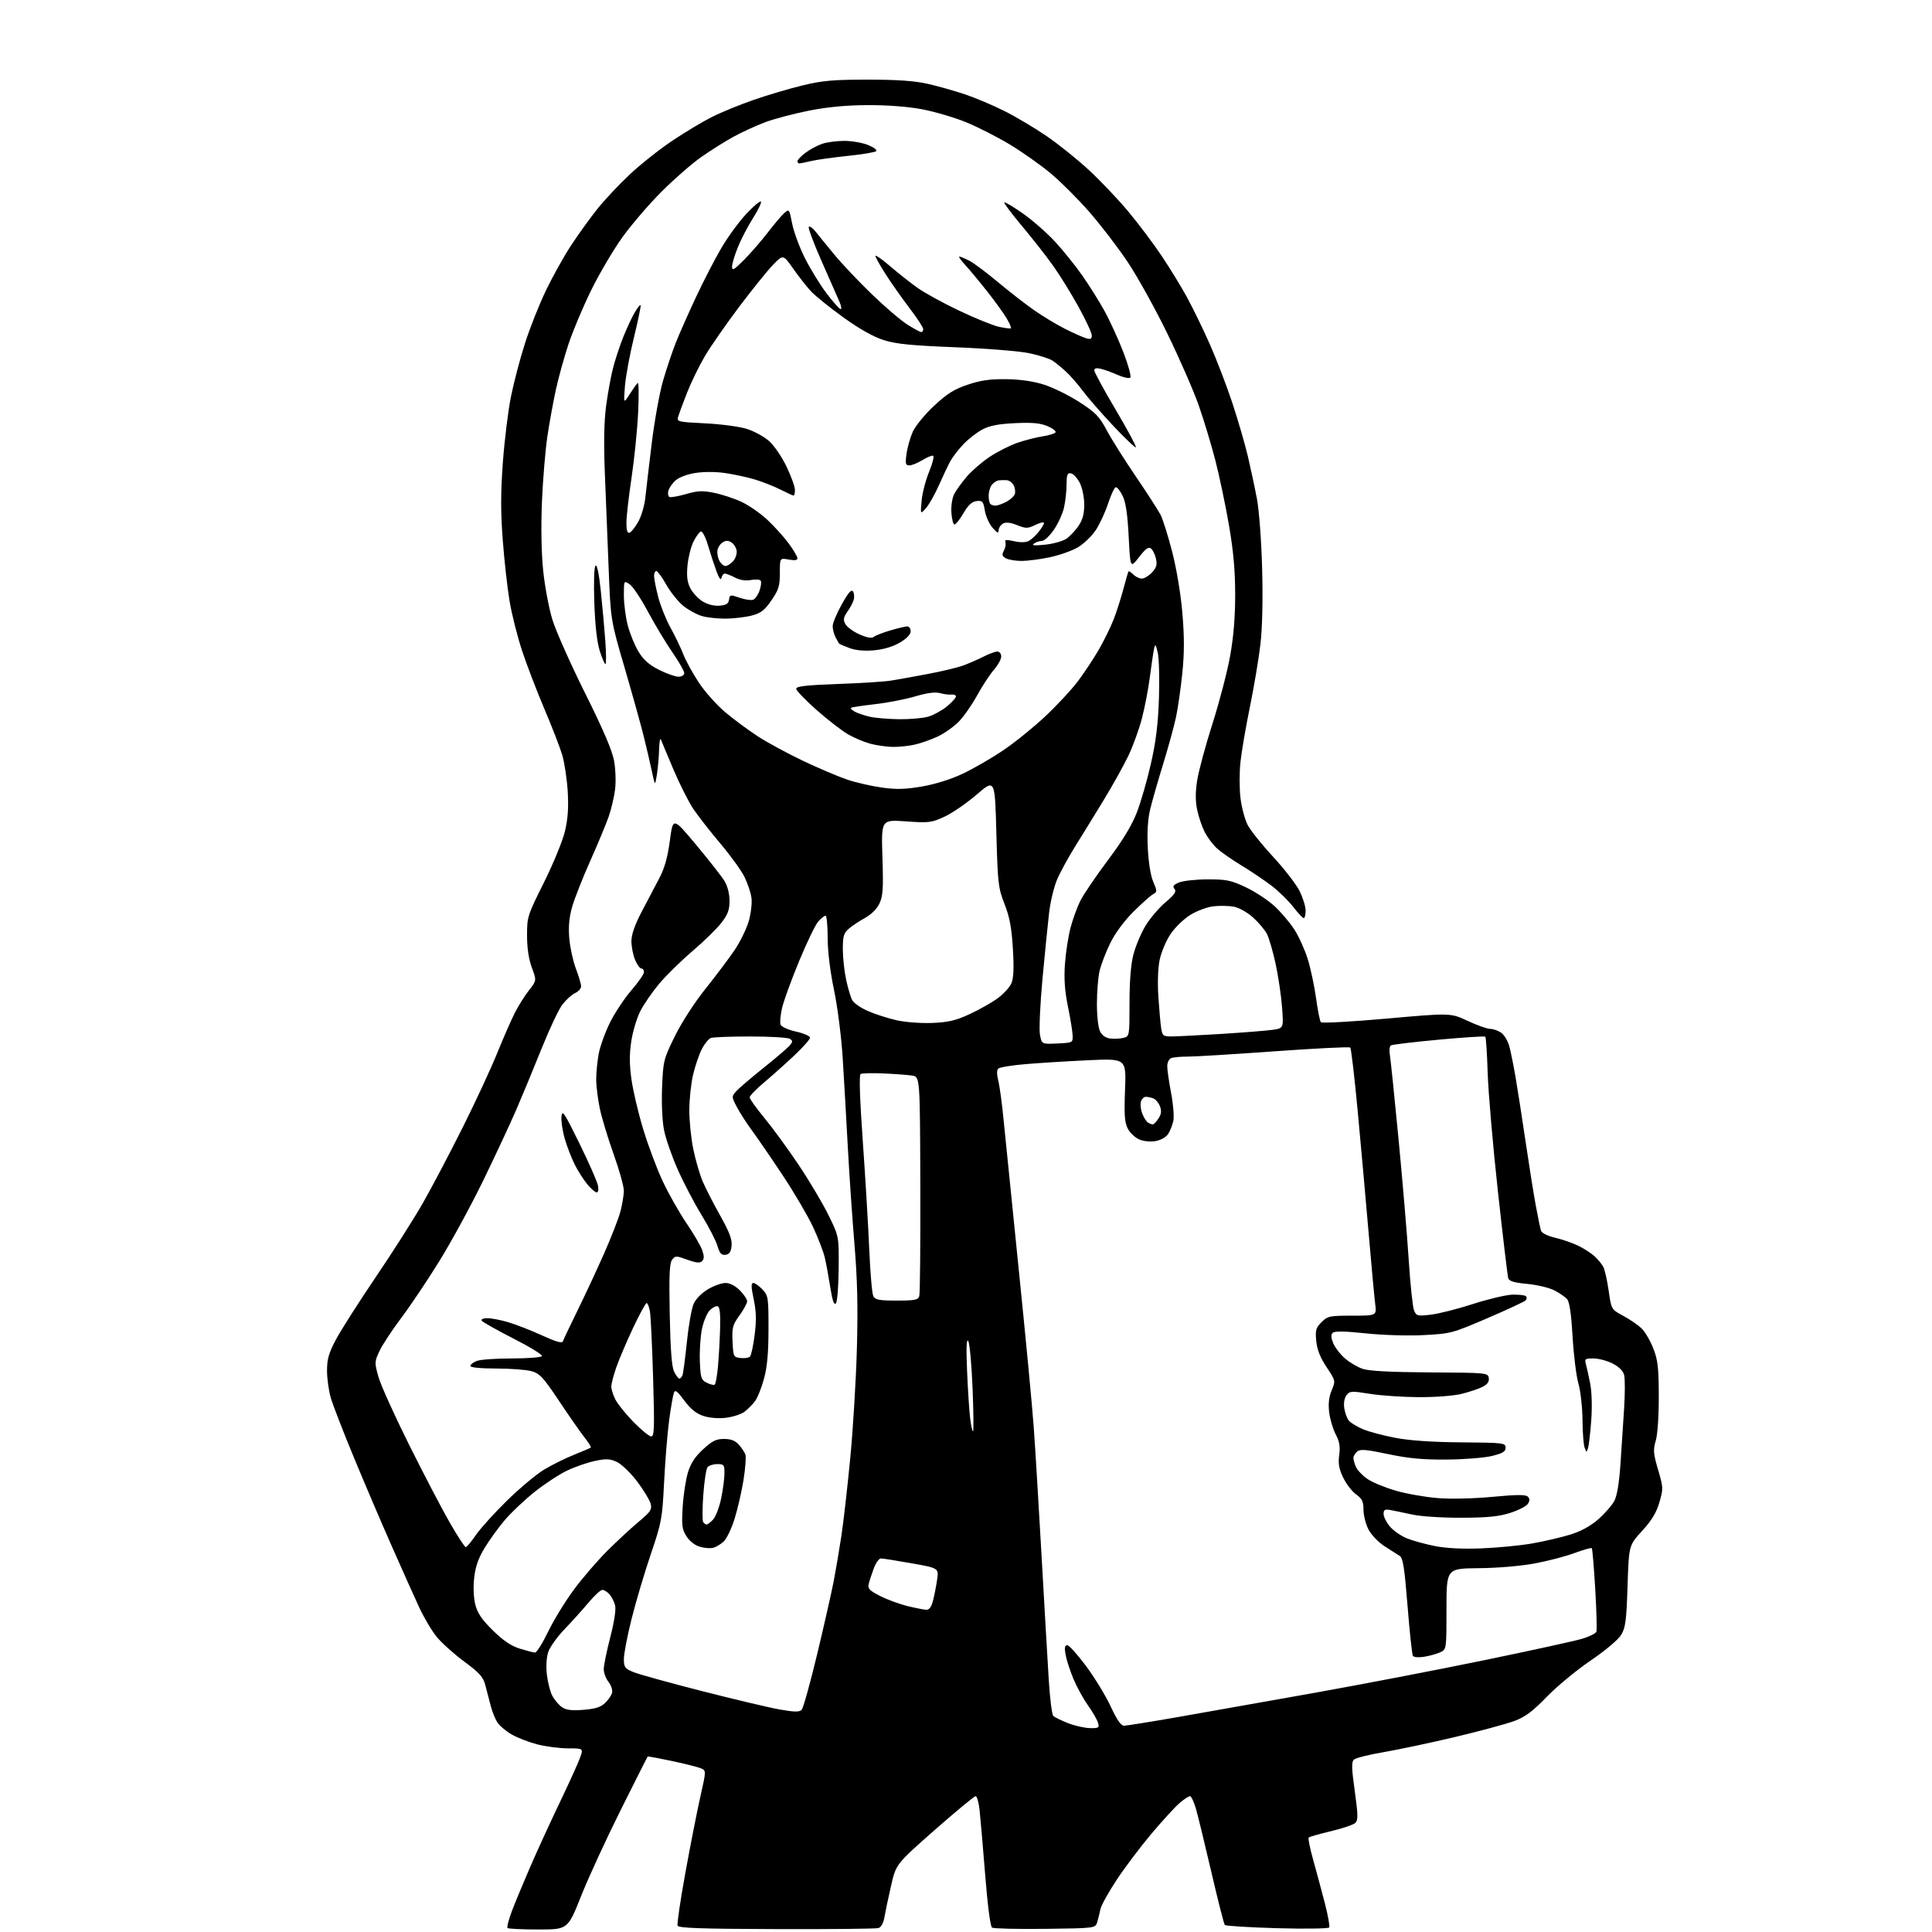 <?xml version="1.0" encoding="UTF-8" standalone="no"?>
<svg 
  version="1.1" 
  xmlns="http://www.w3.org/2000/svg" 
  xmlns:xlink="http://www.w3.org/1999/xlink" 
  xmlns:svg="http://www.w3.org/2000/svg"
  xmlns:rdf="http://www.w3.org/1999/02/22-rdf-syntax-ns#"
  xmlns:cc="http://creativecommons.org/ns#"
  xmlns:dc="http://purl.org/dc/elements/1.1/"
  viewBox="0 0 768 768"
  width="768"
  height="768"
>
<style>svg {background-color: white; }</style>"
<path stroke="none" fill="black" fill-rule="evenodd" d="M214.02,767.00C207.59,767.00 202.07,766.74 201.74,766.41C201.42,766.09 202.21,763.05 203.49,759.66C204.78,756.27 208.07,748.33 210.82,742.00C213.56,735.67 218.83,724.20 222.52,716.50C226.21,708.80 229.84,700.81 230.57,698.75C231.91,695.00 231.91,695.00 225.85,695.00C222.52,695.00 217.02,694.29 213.64,693.43C210.26,692.56 205.65,690.78 203.39,689.47C201.13,688.16 198.59,686.02 197.74,684.72C196.88,683.42 195.69,680.48 195.09,678.18C194.49,675.88 193.53,672.19 192.95,669.97C192.07,666.60 190.69,665.05 184.54,660.50C180.49,657.50 175.58,653.11 173.64,650.73C171.69,648.36 168.54,643.06 166.64,638.96C164.74,634.86 159.81,623.85 155.68,614.50C151.54,605.15 144.77,589.28 140.62,579.23C136.46,569.19 132.38,558.64 131.53,555.80C130.69,552.96 130.00,548.06 130.00,544.90C130.00,540.25 130.67,537.90 133.56,532.46C135.52,528.77 142.65,517.59 149.40,507.62C156.16,497.66 164.63,484.32 168.23,478.00C171.82,471.68 178.91,458.22 183.97,448.09C189.03,437.97 195.19,424.70 197.66,418.59C200.13,412.49 203.30,405.25 204.71,402.50C206.11,399.75 208.62,395.77 210.29,393.65C213.32,389.80 213.32,389.80 211.42,384.65C210.17,381.27 209.51,376.89 209.51,371.88C209.50,364.47 209.69,363.89 216.23,350.79C219.94,343.35 223.68,334.23 224.58,330.41C225.76,325.44 226.06,320.97 225.67,314.50C225.36,309.55 224.37,303.02 223.46,300.00C222.55,296.98 219.36,288.75 216.37,281.73C213.38,274.70 209.41,264.35 207.55,258.73C205.69,253.10 203.45,244.22 202.57,239.00C201.69,233.78 200.46,222.81 199.85,214.64C199.00,203.50 199.02,195.78 199.89,183.87C200.53,175.12 201.97,163.36 203.10,157.73C204.23,152.10 206.74,142.55 208.68,136.50C210.61,130.45 214.36,121.00 217.00,115.50C219.65,110.00 224.14,101.94 226.98,97.60C229.83,93.25 234.54,86.71 237.44,83.08C240.34,79.44 246.21,73.20 250.47,69.22C254.74,65.23 262.32,59.24 267.31,55.90C272.30,52.57 279.36,48.33 283.02,46.49C286.67,44.65 294.12,41.60 299.58,39.71C305.03,37.81 313.77,35.23 319.00,33.96C326.95,32.03 331.19,31.66 345.00,31.66C356.82,31.66 363.58,32.14 368.84,33.34C372.87,34.26 379.52,36.13 383.61,37.51C387.70,38.88 394.75,41.86 399.27,44.13C403.80,46.40 411.35,50.89 416.06,54.11C420.78,57.33 428.39,63.46 433.00,67.73C437.60,72.00 444.66,79.45 448.68,84.29C452.70,89.12 458.62,96.99 461.82,101.79C465.03,106.58 469.51,113.90 471.79,118.06C474.06,122.21 478.12,130.54 480.80,136.56C483.48,142.58 487.54,153.12 489.82,160.00C492.09,166.88 494.90,176.50 496.05,181.40C497.20,186.29 498.83,193.94 499.67,198.40C500.52,202.92 501.43,215.15 501.72,226.09C502.05,238.47 501.80,249.51 501.04,256.09C500.38,261.82 498.49,273.02 496.86,281.00C495.22,288.98 493.53,298.88 493.09,303.01C492.66,307.14 492.66,313.53 493.11,317.21C493.55,320.89 494.82,325.68 495.92,327.85C497.03,330.02 501.57,335.72 506.01,340.51C510.45,345.30 515.18,351.40 516.54,354.08C517.89,356.75 519.00,360.30 519.00,361.97C519.00,363.64 518.66,364.98 518.25,364.96C517.84,364.94 515.92,362.90 514.00,360.42C512.08,357.94 508.21,354.17 505.40,352.04C502.60,349.91 497.20,346.28 493.40,343.98C489.61,341.67 485.22,338.60 483.66,337.15C482.10,335.69 479.96,332.83 478.90,330.78C477.85,328.74 476.51,324.81 475.92,322.05C475.16,318.50 475.15,315.04 475.89,310.25C476.47,306.52 479.20,296.37 481.97,287.71C484.73,279.04 487.89,266.93 488.99,260.80C490.34,253.31 491.00,245.30 491.00,236.39C491.00,226.80 490.31,219.12 488.52,208.69C487.15,200.76 484.71,189.14 483.09,182.88C481.47,176.62 478.49,166.78 476.46,161.00C474.42,155.22 468.82,142.40 463.99,132.50C459.17,122.60 452.05,109.78 448.17,104.00C444.29,98.22 437.47,89.34 433.02,84.25C428.58,79.16 421.69,72.28 417.72,68.96C413.75,65.64 406.42,60.46 401.44,57.45C396.45,54.44 388.58,50.44 383.94,48.55C379.30,46.67 371.45,44.37 366.50,43.43C360.92,42.38 352.74,41.76 345.00,41.79C336.44,41.82 329.06,42.51 321.60,43.98C315.61,45.16 307.73,47.25 304.10,48.61C300.47,49.98 294.80,52.58 291.50,54.40C288.20,56.21 282.47,59.82 278.76,62.42C275.06,65.01 267.96,71.21 262.98,76.18C258.01,81.15 250.99,89.33 247.38,94.36C243.77,99.39 238.17,108.90 234.94,115.50C231.71,122.10 227.67,131.70 225.97,136.84C224.27,141.97 222.01,150.12 220.96,154.94C219.91,159.77 218.38,168.17 217.57,173.61C216.77,179.05 215.80,190.70 215.43,199.50C215.02,209.42 215.20,219.80 215.92,226.80C216.55,233.02 218.20,241.80 219.58,246.30C220.96,250.81 226.81,263.95 232.56,275.50C239.78,289.97 243.37,298.35 244.11,302.46C244.70,305.74 244.88,310.84 244.51,313.79C244.14,316.75 243.01,321.57 242.00,324.51C240.98,327.45 237.68,335.40 234.65,342.18C231.63,348.96 228.38,357.18 227.45,360.45C226.25,364.64 225.91,368.34 226.30,372.99C226.60,376.61 227.78,382.04 228.92,385.04C230.07,388.04 231.00,391.22 231.00,392.09C231.00,392.96 229.92,394.17 228.60,394.77C227.28,395.37 225.01,397.43 223.55,399.34C222.09,401.25 218.41,409.05 215.36,416.66C212.31,424.27 207.77,435.23 205.28,441.00C202.79,446.77 196.80,459.60 191.98,469.50C187.15,479.40 179.33,493.76 174.59,501.40C169.86,509.05 163.07,519.17 159.50,523.90C155.93,528.63 152.06,534.51 150.90,536.96C148.86,541.27 148.85,541.63 150.41,547.25C151.30,550.46 156.79,562.62 162.61,574.29C168.42,585.96 175.70,599.89 178.78,605.25C181.86,610.61 184.73,615.00 185.14,615.00C185.56,615.00 187.36,612.86 189.13,610.25C190.91,607.64 196.50,601.45 201.56,596.50C206.62,591.55 213.28,585.99 216.35,584.15C219.43,582.30 224.77,579.66 228.22,578.28C231.67,576.89 234.67,575.61 234.87,575.43C235.07,575.24 233.91,573.38 232.27,571.30C230.64,569.21 226.09,562.69 222.17,556.80C215.93,547.46 214.54,545.97 211.26,545.06C209.19,544.48 202.89,544.01 197.25,544.01C190.92,544.00 187.00,543.61 187.00,542.98C187.00,542.41 188.15,541.51 189.57,540.98C190.98,540.44 197.25,540.00 203.51,540.00C209.76,540.00 215.14,539.59 215.45,539.08C215.76,538.58 210.63,535.42 204.06,532.07C197.48,528.72 191.83,525.53 191.49,524.99C191.14,524.42 192.12,524.00 193.76,524.00C195.34,524.00 199.08,524.72 202.07,525.61C205.06,526.49 211.07,528.84 215.43,530.83C221.20,533.46 223.47,534.09 223.78,533.15C224.02,532.44 226.62,526.95 229.57,520.95C232.52,514.95 237.25,504.80 240.08,498.41C242.92,492.02 245.85,484.48 246.61,481.65C247.36,478.82 247.98,475.07 247.99,473.33C247.99,471.59 246.17,465.07 243.94,458.83C241.70,452.60 239.23,444.43 238.44,440.68C237.65,436.94 237.00,431.71 237.00,429.07C237.00,426.43 237.45,421.85 238.00,418.89C238.55,415.92 240.56,410.35 242.47,406.50C244.38,402.65 248.20,396.88 250.97,393.67C253.74,390.46 256.00,387.20 256.00,386.42C256.00,385.64 255.53,385.00 254.95,385.00C254.37,385.00 253.25,383.44 252.45,381.53C251.65,379.62 251.00,376.30 251.00,374.14C251.00,371.47 252.33,367.68 255.12,362.35C257.39,358.03 260.55,352.02 262.14,349.00C264.18,345.12 265.40,340.75 266.28,334.16C267.52,324.82 267.52,324.82 276.74,335.85C281.81,341.93 286.87,348.38 287.98,350.20C289.22,352.23 289.99,355.25 290.00,358.07C290.00,361.68 289.33,363.51 286.77,366.83C285.00,369.14 279.80,374.22 275.22,378.12C270.65,382.02 264.66,387.90 261.93,391.18C259.19,394.47 255.85,399.34 254.50,402.01C253.15,404.67 251.55,409.99 250.96,413.83C250.18,418.87 250.18,423.04 250.99,428.92C251.60,433.39 253.70,442.32 255.65,448.77C257.60,455.22 261.11,464.58 263.44,469.56C265.78,474.54 270.02,482.03 272.86,486.20C275.70,490.37 278.53,495.22 279.14,496.97C279.96,499.34 279.95,500.45 279.09,501.31C278.22,502.18 276.79,502.04 273.22,500.75C268.75,499.13 268.43,499.13 267.17,500.77C266.14,502.12 265.93,506.94 266.23,522.50C266.51,536.57 267.02,543.32 267.97,545.25C268.71,546.76 269.65,548.00 270.05,548.00C270.46,548.00 271.02,547.39 271.31,546.65C271.59,545.90 272.37,539.94 273.05,533.40C273.72,526.85 274.94,520.02 275.76,518.22C276.63,516.31 279.03,513.89 281.47,512.47C283.78,511.11 286.91,510.00 288.41,510.00C290.11,510.00 292.27,511.12 294.08,512.92C295.68,514.53 297.00,516.49 297.00,517.27C297.00,518.06 295.63,520.59 293.95,522.91C291.22,526.68 290.94,527.75 291.20,533.31C291.49,539.30 291.59,539.51 294.37,539.83C295.95,540.01 297.64,539.76 298.12,539.28C298.60,538.80 299.44,534.92 299.98,530.67C300.72,524.83 300.63,521.36 299.60,516.47C298.56,511.51 298.53,510.00 299.45,510.00C300.11,510.00 301.74,511.16 303.08,512.58C305.39,515.05 305.50,515.77 305.49,528.33C305.48,537.75 304.98,543.35 303.72,548.00C302.75,551.58 301.15,555.60 300.17,556.94C299.18,558.28 297.27,560.20 295.92,561.21C294.58,562.21 291.23,563.29 288.49,563.60C285.47,563.94 281.92,563.64 279.52,562.83C276.74,561.90 274.47,560.06 272.02,556.74C269.14,552.85 268.38,552.30 267.86,553.74C267.51,554.71 266.67,559.55 266.00,564.50C265.33,569.45 264.43,580.48 264.00,589.00C263.26,603.80 263.02,605.11 258.64,618.00C256.12,625.42 252.70,636.97 251.03,643.66C249.36,650.35 248.00,657.46 248.00,659.46C248.00,662.71 248.39,663.27 251.70,664.65C253.73,665.50 265.99,668.90 278.95,672.21C291.90,675.52 305.88,678.83 310.00,679.56C315.80,680.58 317.76,680.61 318.66,679.69C319.30,679.04 322.08,669.05 324.85,657.50C327.62,645.95 330.57,632.90 331.42,628.50C332.26,624.10 333.64,616.00 334.47,610.50C335.30,605.00 336.89,591.05 338.00,579.50C339.11,567.95 340.29,548.38 340.63,536.00C341.08,519.42 340.82,508.50 339.65,494.50C338.78,484.05 337.58,466.50 336.99,455.50C336.40,444.50 335.50,428.75 334.98,420.50C334.45,412.11 332.93,400.21 331.53,393.50C329.97,386.04 329.02,378.19 329.01,372.75C329.00,367.94 328.63,364.00 328.17,364.00C327.72,364.00 326.43,365.01 325.31,366.25C324.18,367.49 320.74,374.60 317.66,382.06C314.57,389.52 311.52,397.91 310.88,400.70C310.23,403.50 309.97,406.47 310.29,407.31C310.62,408.17 313.29,409.37 316.44,410.07C319.50,410.76 322.00,411.85 322.00,412.50C322.00,413.15 319.17,416.34 315.72,419.59C312.26,422.84 306.86,427.66 303.72,430.31C300.57,432.95 298.00,435.61 298.00,436.22C298.00,436.83 300.64,440.52 303.87,444.42C307.10,448.33 313.21,456.69 317.44,463.01C321.68,469.33 327.02,478.32 329.32,483.00C333.50,491.50 333.50,491.50 333.38,504.32C333.32,511.60 332.83,517.57 332.24,518.16C331.54,518.86 330.85,516.88 330.07,511.84C329.44,507.80 328.46,502.48 327.89,500.00C327.32,497.52 325.15,491.90 323.08,487.50C321.00,483.10 315.58,473.89 311.03,467.04C306.48,460.19 301.02,452.24 298.90,449.36C296.78,446.49 294.08,442.29 292.90,440.03C290.80,436.01 290.80,435.88 292.63,433.81C293.66,432.65 298.55,428.46 303.50,424.51C308.45,420.55 313.15,416.53 313.94,415.58C315.18,414.07 315.18,413.73 313.94,412.94C313.15,412.44 306.12,412.02 298.33,412.02C290.54,412.01 283.43,412.28 282.54,412.62C281.65,412.97 280.03,414.98 278.95,417.09C277.87,419.21 276.33,423.76 275.51,427.22C274.70,430.67 274.02,437.01 274.01,441.29C274.01,445.58 274.71,452.55 275.59,456.79C276.46,461.03 278.12,466.75 279.27,469.50C280.43,472.25 283.57,478.40 286.26,483.17C289.93,489.70 291.06,492.67 290.82,495.17C290.58,497.65 289.97,498.58 288.42,498.80C286.78,499.03 286.10,498.29 285.19,495.24C284.56,493.12 281.71,487.59 278.86,482.95C276.01,478.30 271.76,470.20 269.43,464.95C267.09,459.70 264.63,452.61 263.96,449.21C263.24,445.55 262.93,438.57 263.19,432.18C263.62,421.71 263.79,421.02 268.26,411.92C270.96,406.43 276.06,398.54 280.49,393.00C284.67,387.77 289.87,380.86 292.05,377.62C294.23,374.39 296.74,369.26 297.62,366.23C298.51,363.18 299.00,359.02 298.72,356.93C298.44,354.84 297.17,351.06 295.90,348.51C294.63,345.97 290.29,339.98 286.25,335.19C282.21,330.41 277.40,324.25 275.56,321.49C273.72,318.74 270.21,311.76 267.75,305.99C265.30,300.22 263.04,294.82 262.73,294.00C262.41,293.18 262.09,294.98 262.00,298.00C261.92,301.02 261.52,305.52 261.11,308.00C260.38,312.50 260.38,312.50 259.11,306.50C258.41,303.20 256.94,296.90 255.84,292.50C254.75,288.10 251.36,275.95 248.31,265.50C242.75,246.50 242.75,246.50 241.95,226.00C241.50,214.72 240.82,197.62 240.43,188.00C239.96,176.24 240.12,167.55 240.92,161.50C241.57,156.55 242.80,149.80 243.64,146.50C244.47,143.20 246.31,137.60 247.72,134.07C249.13,130.53 251.18,126.12 252.27,124.27C253.36,122.43 254.43,121.09 254.64,121.31C254.86,121.53 253.68,127.29 252.01,134.10C250.34,140.92 248.73,149.65 248.42,153.50C247.87,160.50 247.87,160.50 250.28,156.74C251.60,154.67 253.04,152.65 253.48,152.24C253.92,151.83 254.00,157.12 253.67,164.00C253.33,170.88 252.15,182.57 251.04,190.00C249.92,197.43 249.01,205.45 249.01,207.83C249.00,210.85 249.38,212.04 250.25,211.76C250.94,211.53 252.49,209.58 253.71,207.43C254.92,205.27 256.18,201.03 256.51,198.01C256.83,194.98 257.98,185.22 259.06,176.32C260.14,167.42 262.17,156.17 263.58,151.32C264.99,146.47 267.30,139.58 268.73,136.00C270.16,132.43 273.75,124.33 276.72,118.00C279.68,111.67 284.19,102.95 286.74,98.60C289.28,94.26 293.72,88.18 296.59,85.10C299.46,82.02 302.10,79.79 302.46,80.14C302.82,80.49 301.45,83.38 299.42,86.56C297.39,89.74 294.66,94.95 293.36,98.15C292.06,101.35 291.00,104.89 291.00,106.03C291.00,107.74 291.83,107.26 295.77,103.30C298.39,100.66 302.61,95.80 305.15,92.50C307.68,89.20 310.65,85.70 311.74,84.72C313.69,82.97 313.75,83.04 314.91,88.94C315.56,92.25 317.86,98.45 320.02,102.72C322.18,107.00 326.00,113.20 328.49,116.50C330.98,119.80 333.49,122.66 334.07,122.85C334.66,123.05 334.49,121.77 333.66,119.85C332.86,118.01 329.65,110.72 326.53,103.66C323.41,96.59 321.15,90.52 321.51,90.16C321.88,89.80 323.06,90.62 324.15,92.00C325.23,93.38 328.59,97.49 331.60,101.14C334.61,104.79 341.31,111.87 346.48,116.87C351.64,121.87 358.01,127.32 360.63,128.98C363.25,130.64 365.75,132.00 366.20,132.00C366.64,132.00 367.00,131.47 367.00,130.82C367.00,130.17 364.58,126.46 361.61,122.57C358.65,118.68 354.38,112.62 352.11,109.09C349.85,105.57 348.00,102.27 348.00,101.75C348.00,101.23 350.59,103.03 353.75,105.75C356.91,108.47 361.82,112.35 364.65,114.37C367.48,116.39 374.95,120.49 381.24,123.48C387.53,126.47 394.65,129.36 397.06,129.90C399.47,130.44 401.63,130.71 401.85,130.49C402.07,130.27 401.30,128.47 400.13,126.50C398.97,124.53 395.45,119.67 392.32,115.71C389.18,111.74 385.27,107.04 383.61,105.25C381.96,103.46 380.94,102.00 381.35,102.00C381.76,102.00 383.54,102.73 385.30,103.63C387.06,104.53 392.16,108.33 396.63,112.09C401.11,115.84 407.63,120.90 411.13,123.35C414.64,125.79 420.20,129.14 423.50,130.79C426.80,132.44 430.51,134.09 431.75,134.46C433.51,134.99 434.00,134.74 434.00,133.32C434.00,132.32 431.61,127.18 428.70,121.91C425.78,116.63 421.21,109.24 418.52,105.48C415.84,101.72 410.30,94.66 406.20,89.78C402.11,84.90 398.97,80.70 399.22,80.45C399.47,80.20 402.79,82.18 406.60,84.85C410.41,87.53 416.13,92.53 419.32,95.98C422.51,99.42 427.37,105.45 430.12,109.37C432.88,113.29 436.89,119.68 439.03,123.56C441.18,127.45 444.55,134.82 446.53,139.95C448.51,145.07 449.76,149.64 449.32,150.08C448.87,150.53 446.70,150.10 444.50,149.12C442.30,148.14 439.26,147.02 437.75,146.65C435.83,146.17 435.00,146.35 435.00,147.24C435.00,147.94 438.83,154.99 443.52,162.91C448.20,170.83 451.81,177.53 451.53,177.80C451.26,178.07 447.25,174.27 442.61,169.35C437.98,164.43 432.52,158.17 430.49,155.45C428.46,152.73 425.38,149.21 423.65,147.63C421.92,146.05 419.55,144.12 418.39,143.35C417.23,142.58 413.18,141.28 409.39,140.45C405.48,139.60 392.77,138.56 380.00,138.05C362.24,137.35 356.19,136.75 351.28,135.19C347.20,133.90 341.68,130.80 335.28,126.19C329.90,122.31 324.11,117.65 322.40,115.82C320.70,114.00 317.51,109.94 315.31,106.80C311.31,101.11 311.31,101.11 307.26,105.30C305.04,107.61 298.98,115.13 293.80,122.00C288.62,128.88 282.52,137.66 280.24,141.50C277.97,145.35 274.78,151.88 273.16,156.00C271.54,160.12 269.93,164.45 269.58,165.61C268.98,167.65 269.34,167.74 280.23,168.28C286.43,168.58 293.87,169.56 296.76,170.46C299.66,171.35 303.67,173.52 305.67,175.28C307.69,177.06 310.79,181.58 312.65,185.46C314.49,189.30 316.00,193.47 316.00,194.72C316.00,195.97 315.76,197.00 315.47,197.00C315.17,197.00 312.81,195.93 310.22,194.61C307.62,193.30 303.02,191.48 300.00,190.58C296.98,189.68 291.65,188.53 288.17,188.03C284.39,187.49 279.61,187.49 276.27,188.04C272.97,188.57 269.77,189.81 268.44,191.06C267.20,192.22 265.96,194.03 265.69,195.08C265.41,196.14 265.58,197.24 266.06,197.54C266.54,197.83 269.48,197.33 272.60,196.43C277.28,195.07 279.24,194.97 283.79,195.89C286.83,196.50 291.70,198.09 294.62,199.43C297.55,200.77 302.22,204.00 305.02,206.61C307.81,209.23 311.65,213.48 313.55,216.07C315.45,218.65 317.00,221.29 317.00,221.93C317.00,222.71 315.87,222.88 313.50,222.43C310.00,221.78 310.00,221.78 310.00,227.78C310.00,232.94 309.54,234.46 306.66,238.64C303.96,242.58 302.49,243.72 298.91,244.67C296.49,245.31 291.85,245.88 288.62,245.92C285.38,245.96 281.02,245.49 278.92,244.86C276.83,244.23 273.48,242.38 271.50,240.74C269.51,239.10 266.51,235.33 264.84,232.38C263.17,229.42 261.40,227.00 260.90,227.00C260.41,227.00 260.00,227.86 260.00,228.92C260.00,229.97 260.72,233.69 261.61,237.17C262.49,240.65 264.71,246.20 266.53,249.50C268.36,252.80 270.63,257.52 271.58,260.00C272.53,262.48 275.29,267.51 277.70,271.20C280.11,274.88 284.88,280.24 288.29,283.11C291.71,285.98 297.57,290.31 301.31,292.75C305.06,295.19 313.16,299.57 319.31,302.49C325.47,305.41 333.34,308.75 336.81,309.92C340.27,311.08 346.46,312.50 350.56,313.07C356.38,313.88 359.87,313.78 366.58,312.63C371.87,311.71 378.10,309.75 382.80,307.52C387.00,305.52 394.14,301.40 398.66,298.36C403.18,295.32 410.71,289.26 415.38,284.88C420.06,280.51 425.96,274.16 428.50,270.78C431.04,267.40 434.82,261.68 436.90,258.07C438.97,254.46 441.62,249.03 442.78,246.00C443.94,242.97 445.66,237.57 446.60,234.00C447.55,230.43 448.45,227.33 448.61,227.13C448.77,226.93 449.63,227.49 450.52,228.38C451.41,229.27 452.93,230.00 453.90,230.00C454.86,230.00 456.67,228.91 457.92,227.58C459.69,225.70 460.05,224.49 459.53,222.15C459.17,220.49 458.29,218.65 457.57,218.06C456.59,217.24 455.45,218.05 452.79,221.46C449.31,225.94 449.31,225.94 448.67,213.32C448.21,204.36 447.52,199.67 446.26,197.11C445.29,195.12 444.06,193.58 443.53,193.68C442.99,193.77 441.62,196.70 440.48,200.18C439.34,203.65 437.12,208.44 435.53,210.81C433.95,213.18 430.76,216.23 428.44,217.59C426.12,218.95 421.14,220.71 417.36,221.51C413.59,222.31 408.56,222.97 406.18,222.98C403.81,222.99 400.99,222.53 399.92,221.96C398.33,221.10 398.17,220.55 399.06,218.88C399.66,217.76 399.93,216.26 399.66,215.55C399.27,214.53 400.01,214.44 403.12,215.14C405.62,215.70 407.77,215.66 408.96,215.02C410.00,214.47 411.78,212.82 412.92,211.37C414.07,209.92 415.00,208.35 415.00,207.88C415.00,207.41 413.46,207.76 411.59,208.66C408.48,210.14 407.83,210.15 404.30,208.74C401.64,207.67 399.88,207.49 398.71,208.14C397.77,208.67 396.99,209.86 396.97,210.80C396.94,212.13 396.42,211.92 394.57,209.81C393.26,208.33 391.88,205.26 391.50,203.00C390.88,199.30 390.54,198.92 388.21,199.19C386.35,199.41 384.88,200.77 382.99,204.00C381.55,206.47 379.95,208.50 379.43,208.50C378.92,208.50 378.36,206.39 378.20,203.80C378.02,201.04 378.50,197.95 379.36,196.30C380.17,194.76 382.44,191.63 384.40,189.36C386.37,187.08 390.46,183.56 393.49,181.55C396.52,179.54 401.46,177.05 404.46,176.01C407.47,174.98 411.97,173.83 414.47,173.45C416.98,173.08 419.28,172.36 419.58,171.86C419.89,171.37 418.43,170.24 416.34,169.37C413.50,168.18 410.27,167.89 403.52,168.21C396.91,168.52 393.43,169.19 390.50,170.73C388.30,171.89 384.87,174.56 382.89,176.67C380.90,178.77 378.55,181.85 377.67,183.50C376.79,185.15 374.77,189.43 373.18,193.00C371.60,196.57 369.30,200.62 368.08,202.00C365.86,204.50 365.86,204.50 366.36,199.00C366.64,195.97 367.98,190.80 369.35,187.50C370.72,184.20 371.42,181.35 370.92,181.17C370.42,180.98 368.49,181.77 366.63,182.92C364.78,184.06 362.47,185.00 361.50,185.00C359.97,185.00 359.81,184.37 360.36,180.41C360.70,177.88 361.82,173.95 362.83,171.66C363.86,169.36 367.62,164.76 371.26,161.36C376.46,156.50 379.27,154.73 384.67,152.92C389.84,151.18 393.57,150.65 400.00,150.73C405.56,150.80 410.75,151.55 415.00,152.90C418.57,154.03 424.88,157.13 429.01,159.79C435.50,163.97 436.98,165.49 439.91,170.99C441.78,174.49 447.00,182.79 451.52,189.43C456.04,196.07 460.48,202.95 461.38,204.72C462.28,206.49 464.35,213.09 465.97,219.38C467.71,226.15 469.37,236.08 470.01,243.71C470.81,253.10 470.81,259.57 470.00,267.49C469.39,273.48 468.27,281.33 467.51,284.94C466.75,288.55 464.46,296.90 462.43,303.50C460.39,310.10 458.07,318.20 457.26,321.50C456.28,325.53 455.95,330.61 456.26,337.00C456.53,342.75 457.39,348.08 458.42,350.50C460.04,354.31 460.03,354.55 458.31,355.50C457.31,356.05 453.79,359.20 450.48,362.50C446.80,366.17 443.24,371.02 441.30,375.00C439.55,378.57 437.66,383.52 437.09,386.00C436.52,388.48 436.04,394.32 436.04,399.00C436.03,403.86 436.57,408.57 437.29,410.00C438.10,411.61 439.56,412.62 441.39,412.83C442.96,413.01 445.31,412.89 446.62,412.56C448.98,411.97 449.00,411.83 449.00,398.69C449.00,389.98 449.53,383.37 450.54,379.46C451.39,376.18 453.53,371.08 455.29,368.13C457.06,365.17 460.64,360.94 463.25,358.72C466.93,355.60 467.74,354.40 466.89,353.36C466.03,352.33 466.42,351.76 468.64,350.81C470.21,350.14 475.32,349.58 480.00,349.56C487.48,349.54 489.30,349.91 495.18,352.68C498.85,354.41 503.99,357.78 506.59,360.16C509.19,362.55 512.77,366.77 514.55,369.54C516.33,372.31 518.72,377.60 519.87,381.31C521.01,385.02 522.49,391.97 523.15,396.77C523.81,401.57 524.67,405.88 525.06,406.34C525.46,406.80 537.22,406.16 551.21,404.91C576.63,402.64 576.63,402.64 583.43,405.82C587.17,407.57 591.20,409.00 592.39,409.00C593.58,409.00 595.54,409.69 596.75,410.54C597.96,411.38 599.40,413.78 599.97,415.87C600.53,417.96 601.64,423.46 602.44,428.08C603.24,432.71 605.05,444.38 606.47,454.00C607.89,463.62 609.72,475.10 610.55,479.50C611.37,483.90 612.27,488.25 612.56,489.16C612.88,490.18 615.08,491.29 618.29,492.05C621.15,492.72 625.30,494.16 627.50,495.25C629.70,496.34 632.55,498.19 633.84,499.36C635.13,500.54 636.68,502.40 637.29,503.50C637.90,504.60 638.87,508.88 639.46,513.00C640.52,520.50 640.52,520.50 645.22,523.04C647.81,524.44 651.07,526.65 652.45,527.96C653.84,529.26 655.96,532.84 657.17,535.91C659.03,540.66 659.36,543.54 659.39,555.00C659.41,562.92 658.92,570.23 658.19,572.69C657.11,576.36 657.22,577.80 659.11,584.22C661.19,591.28 661.21,591.77 659.63,597.21C658.43,601.33 656.57,604.40 652.74,608.59C647.50,614.32 647.50,614.32 646.98,630.41C646.54,644.07 646.17,647.00 644.48,649.82C643.32,651.77 638.30,656.00 632.29,660.10C626.67,663.92 618.82,670.42 614.84,674.53C609.29,680.27 606.33,682.48 602.06,684.09C599.00,685.24 588.40,688.11 578.50,690.46C568.60,692.81 555.77,695.53 550.00,696.51C544.23,697.48 538.93,698.81 538.23,699.45C537.20,700.39 537.26,702.79 538.54,711.96C539.84,721.32 539.89,723.54 538.81,724.61C538.09,725.33 533.73,726.82 529.13,727.91C524.52,729.01 520.52,730.15 520.22,730.45C519.92,730.74 520.72,734.70 521.99,739.24C523.26,743.78 525.34,751.51 526.61,756.41C527.88,761.31 528.68,765.71 528.38,766.19C528.09,766.67 518.77,766.80 507.68,766.49C496.59,766.17 487.23,765.60 486.88,765.21C486.53,764.82 484.11,755.27 481.49,744.00C478.87,732.73 476.10,721.36 475.33,718.75C474.55,716.14 473.52,714.00 473.04,714.00C472.55,714.00 470.72,715.20 468.97,716.67C467.23,718.15 462.17,723.66 457.73,728.92C453.29,734.19 447.03,742.50 443.82,747.38C440.60,752.26 437.74,757.44 437.45,758.88C437.16,760.32 436.59,762.62 436.19,764.00C435.45,766.50 435.45,766.50 415.48,766.75C404.49,766.88 394.99,766.66 394.36,766.25C393.67,765.79 392.59,757.47 391.60,745.00C390.70,733.73 389.70,722.14 389.37,719.25C389.04,716.36 388.34,714.00 387.82,714.00C387.29,714.00 379.96,720.08 371.51,727.50C356.17,741.01 356.17,741.01 354.18,749.75C353.08,754.56 351.91,760.16 351.56,762.19C351.18,764.42 350.25,766.10 349.22,766.43C348.27,766.73 330.02,766.92 308.67,766.85C278.40,766.75 269.72,766.45 269.35,765.46C269.08,764.77 270.48,755.27 272.47,744.35C274.45,733.43 277.12,719.85 278.41,714.17C280.74,703.84 280.74,703.84 278.62,702.93C277.45,702.43 272.26,701.12 267.08,700.02C261.89,698.92 257.56,698.12 257.44,698.26C257.32,698.39 252.51,707.95 246.74,719.50C240.97,731.05 233.88,746.46 230.98,753.75C225.71,767.00 225.71,767.00 214.02,767.00zM433.32,686.95C436.82,687.00 437.08,686.82 436.45,684.75C436.07,683.51 434.25,680.38 432.41,677.79C430.56,675.19 427.98,670.47 426.66,667.29C425.34,664.10 423.95,659.81 423.58,657.75C423.08,654.95 423.25,654.00 424.25,654.00C424.99,654.00 428.39,657.79 431.82,662.41C435.24,667.04 439.63,674.24 441.55,678.41C443.94,683.59 445.61,686.00 446.79,686.00C447.74,686.00 457.29,684.47 468.01,682.60C478.73,680.72 503.02,676.42 522.00,673.03C540.98,669.64 571.58,663.76 590.00,659.96C608.42,656.16 625.89,652.34 628.80,651.47C631.72,650.60 634.32,649.33 634.58,648.65C634.85,647.96 634.64,640.31 634.13,631.64C633.62,622.97 633.00,615.67 632.76,615.42C632.51,615.18 629.43,616.05 625.90,617.36C622.38,618.67 615.23,620.54 610.00,621.51C604.49,622.53 595.14,623.32 587.75,623.38C575.00,623.50 575.00,623.50 575.00,639.59C575.00,655.68 575.00,655.68 572.47,656.83C571.07,657.47 568.21,658.26 566.09,658.60C563.94,658.95 561.98,658.78 561.64,658.23C561.31,657.69 560.35,648.75 559.52,638.37C558.31,623.19 557.70,619.30 556.40,618.50C555.51,617.95 552.78,616.21 550.35,614.63C547.84,613.00 545.07,610.09 543.96,607.92C542.88,605.81 542.00,602.29 542.00,600.11C542.00,596.86 541.47,595.76 539.09,594.06C537.48,592.92 535.18,589.93 533.96,587.42C532.26,583.90 531.89,581.84 532.36,578.42C532.82,575.06 532.48,573.06 530.95,570.13C529.84,568.01 528.68,564.06 528.36,561.37C527.96,558.02 528.28,555.27 529.36,552.68C530.94,548.90 530.93,548.87 527.32,543.43C524.79,539.62 523.56,536.51 523.23,533.07C522.82,528.78 523.09,527.82 525.33,525.57C527.75,523.16 528.52,523.00 537.58,523.00C547.26,523.00 547.26,523.00 546.65,518.25C546.32,515.64 545.12,502.70 544.00,489.50C542.87,476.30 540.92,454.60 539.67,441.28C538.42,427.96 537.10,416.77 536.75,416.42C536.40,416.07 522.93,416.74 506.81,417.90C490.69,419.07 475.17,420.01 472.33,420.01C469.49,420.00 466.45,420.27 465.58,420.61C464.69,420.95 464.00,422.37 464.00,423.86C464.00,425.31 464.69,430.09 465.53,434.48C466.37,438.88 466.77,443.83 466.43,445.48C466.09,447.14 465.18,449.49 464.41,450.70C463.61,451.97 461.52,453.19 459.49,453.57C457.41,453.96 454.73,453.72 452.94,452.97C451.27,452.28 449.19,450.34 448.33,448.66C447.05,446.19 446.84,443.24 447.22,433.18C447.70,420.76 447.70,420.76 432.60,421.46C424.30,421.85 413.06,422.55 407.63,423.01C402.20,423.47 397.33,424.27 396.81,424.79C396.20,425.40 396.22,427.17 396.84,429.62C397.38,431.76 398.35,438.90 398.98,445.50C399.62,452.10 402.33,478.88 405.00,505.00C407.67,531.12 410.35,559.25 410.94,567.50C411.53,575.75 412.93,598.70 414.04,618.50C415.16,638.30 416.44,660.49 416.90,667.81C417.35,675.13 418.16,681.56 418.69,682.09C419.23,682.63 421.88,683.93 424.58,684.99C427.29,686.04 431.22,686.93 433.32,686.95zM231.82,679.69C236.51,679.34 238.74,678.65 240.47,677.02C241.76,675.82 243.04,673.97 243.31,672.93C243.58,671.88 242.95,669.93 241.90,668.60C240.86,667.27 240.00,664.99 240.00,663.53C240.00,662.06 241.16,656.36 242.59,650.85C244.18,644.69 244.92,639.81 244.51,638.17C244.14,636.70 243.13,634.71 242.27,633.75C241.40,632.79 240.13,632.00 239.44,632.00C238.75,632.00 236.28,634.27 233.95,637.05C231.63,639.83 227.33,644.60 224.41,647.64C221.49,650.68 218.57,654.76 217.93,656.72C217.23,658.85 217.01,662.45 217.40,665.72C217.75,668.72 218.70,672.46 219.51,674.03C220.32,675.59 222.00,677.62 223.24,678.52C224.97,679.77 226.99,680.04 231.82,679.69zM212.66,656.93C213.30,656.97 215.65,653.24 217.88,648.64C220.10,644.04 224.72,636.50 228.14,631.89C231.56,627.27 237.54,620.33 241.43,616.45C245.32,612.58 250.93,607.38 253.91,604.90C258.59,601.00 259.23,600.05 258.67,597.81C258.31,596.39 255.92,592.43 253.36,589.02C250.79,585.61 247.18,582.10 245.32,581.21C242.48,579.86 241.08,579.78 236.56,580.73C233.60,581.35 228.63,583.06 225.53,584.53C222.42,586.00 216.62,589.79 212.64,592.95C208.67,596.11 203.32,601.15 200.75,604.15C198.19,607.16 194.52,612.21 192.61,615.38C190.09,619.58 188.96,622.84 188.48,627.36C188.07,631.16 188.27,635.32 188.99,638.04C189.86,641.33 191.70,643.99 195.99,648.19C200.09,652.20 203.24,654.32 206.65,655.37C209.32,656.19 212.02,656.89 212.66,656.93zM368.21,639.92C369.38,639.97 370.23,638.81 370.90,636.25C371.43,634.19 372.16,630.44 372.52,627.93C373.17,623.35 373.17,623.35 362.34,621.43C356.38,620.37 350.90,619.50 350.16,619.50C349.42,619.50 348.14,621.30 347.33,623.50C346.51,625.70 345.60,628.48 345.32,629.68C344.88,631.50 345.64,632.29 349.92,634.46C352.74,635.89 357.62,637.68 360.77,638.45C363.92,639.21 367.27,639.87 368.21,639.92zM283.50,615.28C282.40,615.57 280.02,615.38 278.21,614.86C276.23,614.29 274.12,612.65 272.89,610.71C271.12,607.92 270.92,606.38 271.38,599.00C271.66,594.33 272.60,588.19 273.45,585.38C274.56,581.70 276.27,579.08 279.48,576.13C283.11,572.78 284.68,572.00 287.80,572.00C290.53,572.00 292.24,572.66 293.68,574.25C294.79,575.49 295.97,577.27 296.31,578.22C296.64,579.16 296.29,583.76 295.54,588.43C294.78,593.10 293.17,600.06 291.96,603.90C290.75,607.74 288.80,611.75 287.63,612.82C286.46,613.89 284.60,615.00 283.50,615.28zM589.00,615.50C595.33,615.25 604.35,614.37 609.05,613.55C613.75,612.73 620.54,611.15 624.15,610.04C628.56,608.67 632.24,606.66 635.39,603.89C637.96,601.62 640.81,598.36 641.72,596.64C642.80,594.60 643.65,589.47 644.16,582.00C644.58,575.67 645.24,565.72 645.61,559.89C645.98,554.05 645.99,548.09 645.63,546.65C645.20,544.94 643.59,543.32 641.02,542.01C638.85,540.91 635.43,540.00 633.42,540.00C630.11,540.00 629.83,540.21 630.41,542.25C630.76,543.49 631.54,546.98 632.13,550.00C632.76,553.22 632.93,559.23 632.55,564.50C632.19,569.45 631.62,574.40 631.30,575.50C630.70,577.50 630.70,577.50 629.92,575.50C629.49,574.40 629.11,569.44 629.07,564.47C629.03,559.50 628.30,552.98 627.44,549.97C626.58,546.96 625.54,538.57 625.13,531.33C624.63,522.62 623.91,517.60 623.00,516.50C622.25,515.60 619.95,513.99 617.88,512.94C615.82,511.89 610.96,510.73 607.09,510.37C601.88,509.89 599.92,509.30 599.55,508.11C599.28,507.22 597.42,491.65 595.43,473.50C593.44,455.35 591.62,434.22 591.38,426.55C591.13,418.88 590.71,412.38 590.44,412.11C590.17,411.83 581.83,412.37 571.90,413.29C561.98,414.21 553.43,415.24 552.90,415.56C552.37,415.89 552.18,417.58 552.49,419.33C552.79,421.07 554.35,436.23 555.96,453.00C557.57,469.77 559.39,491.38 560.00,501.00C560.62,510.62 561.56,519.57 562.10,520.88C563.02,523.12 563.42,523.23 568.79,522.60C571.93,522.23 579.45,520.33 585.50,518.37C591.55,516.41 598.60,514.74 601.16,514.65C603.73,514.57 606.18,514.85 606.60,515.27C607.02,515.69 606.95,516.45 606.43,516.95C605.92,517.46 599.08,520.64 591.24,524.01C577.37,529.97 576.69,530.16 566.00,530.72C559.68,531.05 549.89,530.76 542.93,530.03C534.40,529.14 530.52,529.08 529.77,529.83C529.02,530.58 529.09,531.79 529.98,533.95C530.68,535.63 532.75,538.33 534.60,539.95C536.44,541.57 539.65,543.46 541.72,544.15C544.28,545.01 552.95,545.46 568.50,545.55C591.06,545.68 591.51,545.72 591.81,547.78C592.03,549.26 591.28,550.31 589.31,551.31C587.77,552.09 584.02,553.34 581.00,554.09C577.88,554.86 570.52,555.43 564.00,555.39C557.67,555.36 548.93,554.77 544.56,554.07C537.16,552.89 536.52,552.93 535.24,554.65C534.39,555.78 534.06,557.80 534.38,559.84C534.67,561.68 535.48,563.87 536.19,564.73C536.89,565.58 539.40,567.10 541.75,568.11C544.10,569.12 549.96,570.68 554.76,571.58C560.49,572.66 569.53,573.27 581.00,573.36C597.72,573.49 598.50,573.59 598.50,575.48C598.50,577.04 597.36,577.73 593.00,578.78C589.98,579.51 581.88,580.15 575.00,580.20C565.53,580.27 559.89,579.74 551.76,578.02C543.07,576.18 540.73,575.98 539.51,576.99C538.68,577.68 538.00,578.84 538.00,579.58C538.00,580.31 538.47,581.95 539.05,583.22C539.64,584.49 541.68,586.62 543.61,587.93C545.53,589.25 550.59,591.34 554.85,592.57C559.11,593.81 566.64,595.13 571.59,595.52C576.85,595.93 585.87,595.72 593.38,595.01C602.90,594.11 606.49,594.09 607.33,594.93C608.14,595.74 608.15,596.53 607.37,597.77C606.78,598.71 603.64,600.34 600.40,601.38C595.85,602.84 591.42,603.29 581.00,603.33C573.44,603.36 564.86,602.81 561.50,602.08C558.20,601.36 554.26,600.55 552.75,600.27C550.49,599.86 550.00,600.13 550.00,601.81C550.00,602.93 551.12,605.18 552.50,606.81C553.87,608.44 556.91,610.56 559.25,611.51C561.59,612.46 566.65,613.85 570.50,614.60C575.04,615.48 581.54,615.80 589.00,615.50zM280.90,606.00C281.34,606.00 282.51,605.09 283.52,603.98C284.52,602.87 285.93,599.16 286.65,595.73C287.37,592.30 287.97,587.81 287.98,585.75C288.00,582.28 287.78,582.00 285.12,582.00C283.54,582.00 281.80,582.56 281.25,583.25C280.71,583.94 279.95,588.89 279.57,594.25C279.19,599.61 279.16,604.45 279.50,605.00C279.84,605.55 280.47,606.00 280.90,606.00zM258.87,571.00C260.10,571.00 260.21,567.62 259.62,547.75C259.25,534.96 258.67,523.04 258.35,521.25C258.03,519.46 257.44,518.00 257.04,518.00C256.63,518.00 254.18,522.50 251.59,528.01C249.01,533.51 246.01,540.56 244.94,543.66C243.87,546.77 243.00,550.17 243.00,551.21C243.00,552.25 243.72,554.54 244.61,556.30C245.49,558.06 248.74,562.09 251.82,565.25C254.91,568.41 258.08,571.00 258.87,571.00zM386.79,569.00C387.07,569.00 386.99,561.27 386.61,551.83C386.23,542.39 385.45,533.95 384.89,533.08C384.18,531.99 384.04,535.65 384.43,545.00C384.74,552.42 385.29,560.86 385.64,563.75C385.99,566.64 386.51,569.00 386.79,569.00zM284.09,550.44C284.48,550.20 285.07,546.97 285.40,543.25C285.74,539.54 286.12,532.71 286.25,528.08C286.42,522.29 286.13,519.55 285.31,519.27C284.66,519.05 283.24,519.76 282.15,520.85C281.07,521.93 279.67,525.28 279.04,528.29C278.42,531.30 278.04,537.07 278.20,541.11C278.47,547.75 278.73,548.56 280.94,549.66C282.29,550.33 283.71,550.68 284.09,550.44zM356.47,517.00C363.61,517.00 364.95,516.74 365.43,515.24C365.73,514.27 365.92,494.25 365.84,470.75C365.70,428.03 365.70,428.03 362.60,427.56C360.90,427.30 355.80,426.91 351.29,426.71C346.77,426.50 342.64,426.61 342.10,426.94C341.47,427.33 341.79,436.97 343.00,454.02C344.03,468.59 345.18,487.93 345.56,497.00C345.94,506.07 346.66,514.29 347.16,515.25C347.92,516.71 349.48,517.00 356.47,517.00zM237.21,474.00C236.64,474.00 234.99,472.59 233.53,470.86C232.08,469.13 229.83,465.62 228.53,463.06C227.24,460.51 225.43,455.86 224.52,452.73C223.61,449.60 223.01,445.59 223.19,443.82C223.46,440.98 224.30,442.24 230.32,454.50C234.06,462.15 237.38,469.66 237.69,471.20C238.02,472.83 237.82,474.00 237.21,474.00zM458.23,446.98C458.63,446.99 459.65,445.94 460.50,444.63C461.65,442.89 461.80,441.62 461.10,439.77C460.58,438.40 459.41,436.99 458.49,436.64C457.58,436.29 456.23,436.00 455.49,436.00C454.74,436.00 453.87,436.84 453.54,437.87C453.22,438.90 453.44,441.02 454.04,442.60C454.64,444.17 455.66,445.80 456.31,446.21C456.97,446.63 457.83,446.98 458.23,446.98zM420.30,414.80C426.49,414.50 426.50,414.49 426.38,411.50C426.31,409.85 425.47,404.68 424.50,400.00C423.27,393.98 422.92,389.13 423.32,383.36C423.63,378.89 424.62,372.39 425.52,368.93C426.41,365.47 428.21,360.54 429.52,357.96C430.82,355.39 435.74,348.16 440.44,341.89C446.27,334.13 449.92,328.11 451.90,323.00C453.50,318.88 456.03,310.10 457.52,303.50C459.52,294.69 460.36,287.78 460.70,277.50C460.96,269.80 460.74,261.70 460.23,259.50C459.39,255.92 459.23,255.76 458.74,258.00C458.44,259.38 457.70,264.36 457.10,269.07C456.49,273.79 455.07,281.21 453.93,285.57C452.80,289.93 450.36,296.65 448.51,300.50C446.66,304.35 442.27,312.23 438.76,318.00C435.24,323.77 430.12,332.10 427.37,336.50C424.63,340.90 421.38,346.86 420.16,349.75C418.94,352.64 417.54,358.49 417.04,362.75C416.54,367.01 415.36,378.84 414.41,389.02C413.47,399.21 413.01,409.25 413.40,411.32C414.11,415.09 414.11,415.09 420.30,414.80zM465.80,412.00C467.83,411.99 476.70,411.54 485.50,411.00C494.30,410.45 503.47,409.71 505.89,409.37C510.27,408.73 510.27,408.73 509.62,400.26C509.27,395.61 508.10,387.82 507.04,382.96C505.98,378.10 504.44,372.83 503.62,371.24C502.80,369.65 500.33,366.72 498.12,364.73C495.85,362.68 492.55,360.82 490.50,360.43C488.51,360.06 484.86,359.98 482.40,360.26C479.93,360.54 475.80,362.07 473.21,363.66C470.62,365.25 467.07,368.69 465.32,371.29C463.57,373.89 461.62,378.50 460.99,381.52C460.30,384.85 460.10,390.69 460.47,396.26C460.81,401.34 461.31,406.96 461.59,408.75C462.05,411.74 462.38,412.00 465.80,412.00zM370.50,406.64C376.89,406.39 379.86,405.70 385.25,403.22C388.96,401.52 393.99,398.70 396.43,396.95C398.86,395.20 401.40,392.44 402.07,390.82C402.93,388.75 403.10,384.65 402.63,377.02C402.13,368.78 401.34,364.53 399.31,359.34C396.80,352.92 396.61,351.19 396.07,331.05C395.50,309.61 395.50,309.61 388.23,315.87C384.23,319.31 378.46,323.27 375.41,324.67C370.23,327.04 369.23,327.16 360.09,326.51C350.30,325.81 350.30,325.81 350.78,340.73C351.18,353.27 350.99,356.21 349.59,359.16C348.56,361.34 346.33,363.55 343.71,364.98C341.40,366.25 338.49,368.20 337.25,369.32C335.38,371.01 335.01,372.37 335.04,377.42C335.05,380.77 335.65,386.20 336.36,389.50C337.07,392.80 338.16,396.45 338.79,397.61C339.41,398.77 342.26,400.72 345.11,401.95C347.97,403.18 353.05,404.81 356.40,405.57C359.79,406.34 366.06,406.81 370.50,406.64zM355.00,296.91C352.52,296.88 348.44,296.31 345.93,295.63C343.42,294.95 339.37,293.23 336.93,291.80C334.49,290.37 328.90,286.02 324.50,282.14C320.10,278.25 316.50,274.50 316.50,273.79C316.50,272.81 320.51,272.35 333.00,271.90C342.07,271.57 351.52,270.97 354.00,270.58C356.48,270.18 363.00,269.01 368.50,267.98C374.00,266.95 380.34,265.45 382.60,264.65C384.85,263.85 388.55,262.25 390.81,261.10C393.07,259.94 395.61,259.00 396.46,259.00C397.32,259.00 398.00,259.86 398.00,260.97C398.00,262.05 396.70,264.41 395.12,266.22C393.53,268.02 390.52,272.63 388.41,276.45C386.31,280.28 382.98,285.02 381.00,287.00C379.03,288.97 375.32,291.57 372.75,292.78C370.18,293.98 366.15,295.42 363.79,295.96C361.43,296.51 357.48,296.93 355.00,296.91zM357.38,285.90C361.72,285.95 366.98,285.49 369.08,284.86C371.17,284.23 374.49,282.40 376.44,280.79C378.40,279.17 380.00,277.41 380.00,276.86C380.00,276.32 379.21,275.97 378.25,276.10C377.29,276.22 375.23,275.96 373.68,275.53C371.76,275.00 368.57,275.42 363.68,276.86C359.73,278.02 352.50,279.41 347.61,279.95C342.72,280.50 338.52,281.14 338.28,281.39C338.03,281.64 338.74,282.33 339.85,282.92C340.97,283.52 343.59,284.41 345.69,284.90C347.79,285.40 353.05,285.84 357.38,285.90zM269.68,269.00C271.03,269.00 272.00,268.40 272.00,267.56C272.00,266.77 269.88,263.06 267.29,259.31C264.69,255.57 260.31,248.26 257.54,243.09C254.77,237.91 251.49,233.02 250.25,232.21C248.01,230.76 248.00,230.77 248.00,236.67C248.00,239.92 248.69,245.26 249.53,248.54C250.38,251.82 252.29,256.52 253.79,259.00C255.77,262.27 257.99,264.25 261.93,266.25C264.92,267.76 268.40,269.00 269.68,269.00zM240.68,264.00C240.35,264.00 239.33,261.64 238.41,258.75C237.33,255.36 236.56,248.60 236.25,239.67C235.97,231.57 236.16,225.44 236.72,224.88C237.32,224.28 238.09,227.91 238.81,234.72C239.43,240.65 240.25,249.66 240.62,254.75C240.99,259.84 241.01,264.00 240.68,264.00zM347.42,258.51C343.56,258.85 340.17,258.54 337.68,257.61C335.57,256.83 333.72,256.03 333.56,255.84C333.40,255.65 332.76,254.52 332.14,253.32C331.51,252.11 331.00,250.13 331.00,248.91C331.00,247.69 332.63,243.78 334.62,240.23C337.24,235.53 338.47,234.13 339.09,235.13C339.57,235.88 339.68,237.40 339.35,238.50C339.01,239.60 337.87,241.73 336.82,243.22C335.27,245.43 335.12,246.35 336.04,248.07C336.66,249.23 339.18,251.08 341.64,252.17C344.64,253.49 346.51,253.83 347.31,253.18C347.96,252.64 350.94,251.48 353.93,250.60C356.92,249.72 359.96,249.00 360.68,249.00C361.41,249.00 362.00,249.88 362.00,250.96C362.00,252.21 360.44,253.83 357.67,255.46C354.90,257.08 351.20,258.18 347.42,258.51zM286.00,240.77C288.69,240.56 289.57,240.01 289.80,238.38C290.09,236.37 290.30,236.34 294.02,237.62C296.17,238.36 298.59,238.71 299.39,238.40C300.20,238.09 301.34,236.47 301.92,234.80C302.50,233.14 302.72,231.36 302.41,230.85C302.10,230.35 300.36,230.22 298.54,230.56C296.40,230.96 294.16,230.62 292.17,229.59C290.48,228.71 288.66,228.00 288.12,228.00C287.59,228.00 286.98,228.79 286.78,229.75C286.55,230.85 285.81,229.84 284.78,227.00C283.87,224.53 282.36,219.90 281.42,216.72C280.48,213.53 279.21,211.08 278.60,211.27C278.00,211.46 276.67,213.29 275.65,215.34C274.64,217.39 273.57,221.67 273.28,224.85C272.89,229.11 273.20,231.48 274.43,233.86C275.35,235.63 277.54,237.98 279.30,239.07C281.27,240.28 283.85,240.94 286.00,240.77zM288.38,225.00C289.10,225.00 290.47,224.14 291.43,223.08C292.38,222.03 293.01,220.16 292.83,218.93C292.65,217.71 291.71,216.21 290.75,215.61C289.48,214.81 288.52,214.81 287.25,215.61C286.29,216.21 285.36,217.65 285.19,218.80C285.02,219.95 285.37,221.82 285.97,222.95C286.58,224.08 287.66,225.00 288.38,225.00zM415.50,216.51C418.80,216.16 422.62,215.08 424.00,214.10C425.38,213.12 427.51,210.83 428.75,209.01C430.36,206.65 431.00,204.25 431.00,200.60C431.00,197.75 430.23,193.96 429.25,192.00C428.29,190.08 426.71,188.36 425.75,188.18C424.28,187.91 424.00,188.63 423.98,192.68C423.96,195.33 423.50,199.46 422.94,201.86C422.39,204.27 420.58,208.20 418.92,210.61C417.26,213.03 415.14,215.01 414.20,215.02C413.27,215.02 411.82,215.50 411.00,216.08C409.92,216.85 411.16,216.96 415.50,216.51zM395.72,201.00C396.48,201.00 398.37,200.34 399.93,199.54C401.48,198.73 403.04,197.35 403.38,196.46C403.71,195.58 403.53,193.99 402.96,192.93C402.39,191.87 401.16,190.95 400.21,190.88C399.27,190.82 397.82,190.85 397.00,190.95C396.18,191.05 394.94,191.87 394.25,192.76C393.56,193.65 393.00,195.57 393.00,197.02C393.00,198.48 393.30,199.97 393.67,200.33C394.03,200.70 394.96,201.00 395.72,201.00zM317.75,64.98C317.34,64.99 317.00,64.57 317.00,64.05C317.00,63.53 318.46,62.02 320.25,60.69C322.04,59.36 325.03,57.76 326.90,57.14C328.77,56.51 332.70,56.00 335.63,56.00C338.56,56.00 342.80,56.74 345.05,57.63C347.29,58.53 348.76,59.63 348.32,60.08C347.87,60.52 342.77,61.38 337.00,61.97C331.23,62.57 324.70,63.48 322.50,64.00C320.30,64.53 318.16,64.96 317.75,64.98z" />

</svg>